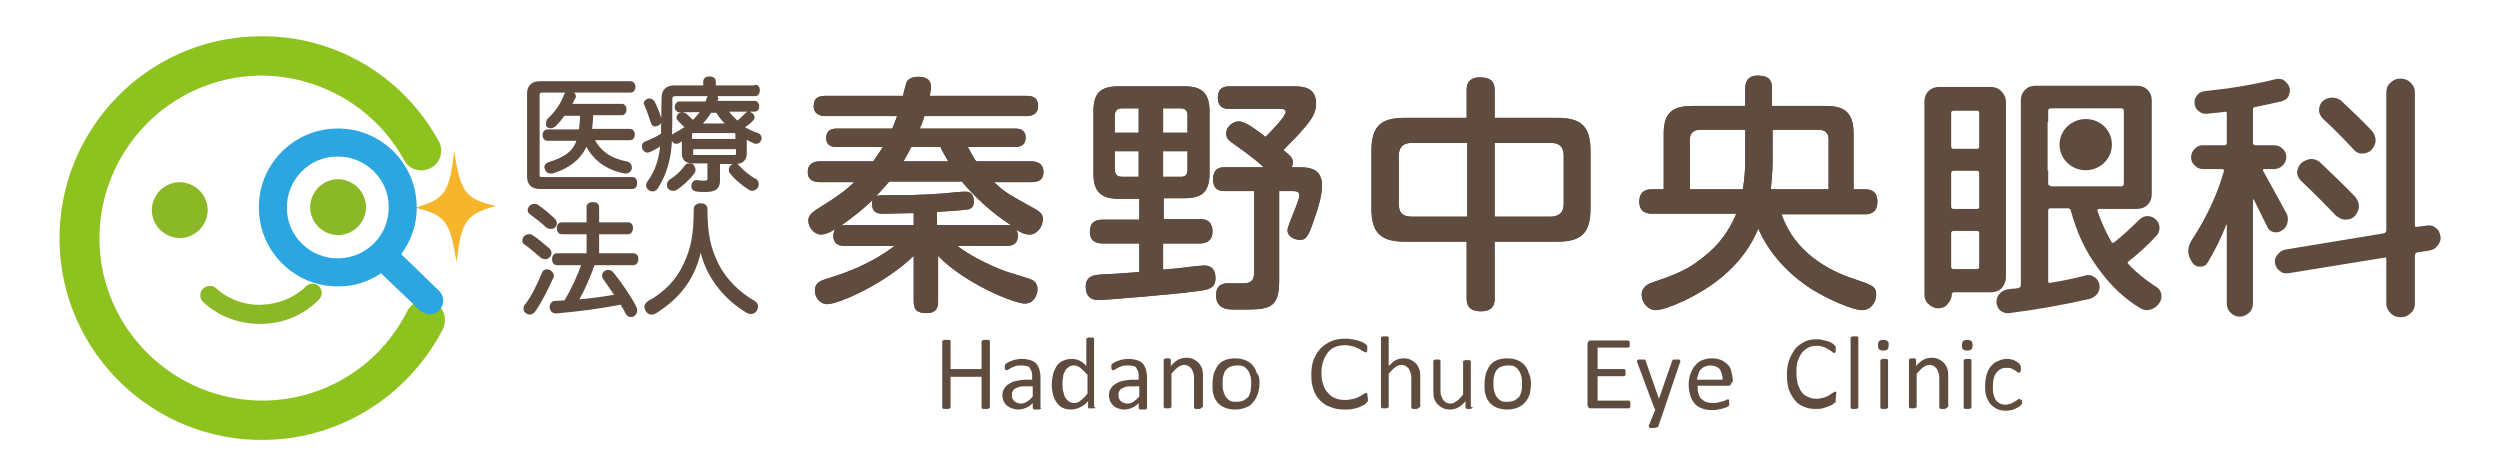 <?xml version="1.0" encoding="utf-8"?>
<!-- Generator: Adobe Illustrator 25.3.1, SVG Export Plug-In . SVG Version: 6.00 Build 0)  -->
<svg version="1.1" id="レイヤー_1" xmlns="http://www.w3.org/2000/svg" xmlns:xlink="http://www.w3.org/1999/xlink" x="0px"
	 y="0px" width="420px" height="80px" viewBox="0 0 420 80" style="enable-background:new 0 0 420 80;" xml:space="preserve">
<style type="text/css">
	.st0{fill:#8BB826;}
	.st1{fill:#8DC21F;}
	.st2{fill:#F7B52C;}
	.st3{fill:#2CA6E0;}
	.st4{fill:#604C3F;}
	.st5{fill:#604C3F;stroke:#604C3F;stroke-width:0.511;stroke-linecap:round;stroke-linejoin:round;stroke-miterlimit:10;}
</style>
<g>
	<g>
		<g>
			<path class="st0" d="M34.9,35.2c0,2.6-2,4.7-4.6,4.8c-2.6,0-4.7-2-4.8-4.6c0-2.6,2-4.7,4.6-4.8C32.7,30.6,34.8,32.6,34.9,35.2z"
				/>
			<path class="st0" d="M61.5,34.7c0,2.6-2,4.7-4.6,4.8c-2.6,0-4.7-2-4.8-4.6c0-2.6,2-4.7,4.6-4.8C59.3,30.1,61.4,32.1,61.5,34.7z"
				/>
			<path class="st0" d="M43.9,54.4c-3.7,0.1-7.3-1.3-9.8-3.7c-0.6-0.6-0.6-1.6,0-2.2c0.6-0.6,1.6-0.6,2.2-0.1
				c1.9,1.8,4.7,2.9,7.6,2.8c2.9-0.1,5.6-1.2,7.5-3.1c0.6-0.6,1.6-0.6,2.2,0c0.6,0.6,0.6,1.6,0,2.2C51.1,52.9,47.6,54.4,43.9,54.4z"
				/>
			<path class="st1" d="M44.6,73.9C25.9,74.3,10.3,59.3,10,40.6C9.7,21.9,24.6,6.4,43.3,6.1C56,5.8,67.6,12.6,73.7,23.7
				c0.9,1.6,0.3,3.7-1.3,4.5c-1.6,0.9-3.7,0.3-4.5-1.3C63,18,53.6,12.6,43.5,12.7c-15,0.3-27,12.7-26.8,27.8
				c0.3,15,12.7,27,27.8,26.8c10.2-0.2,19.3-5.9,23.9-15c0.8-1.6,2.8-2.3,4.5-1.5c1.7,0.8,2.3,2.8,1.5,4.5
				C68.6,66.5,57.2,73.7,44.6,73.9z"/>
			<path class="st2" d="M76.3,25.4c-0.8,7-1.6,8.1-6.6,9.5c5.1,1.2,5.9,2.2,7,9.2c0.8-7,1.6-8.1,6.6-9.5
				C78.2,33.4,77.4,32.4,76.3,25.4L76.3,25.4z M76.3,25.4"/>
			<path class="st3" d="M73.7,48.8l-6.3-6.1c1.7-2.3,2.7-5.1,2.6-8.1c-0.1-7.3-6.2-13.2-13.5-13c-7.3,0.1-13.2,6.2-13,13.5
				c0.1,7.3,6.2,13.2,13.5,13c2.6,0,5-0.8,7-2.2l6.5,6.2c0.5,0.4,1.1,0.7,1.7,0.7c0.6,0,1.2-0.2,1.6-0.7
				C74.7,51.2,74.7,49.7,73.7,48.8z M56.9,43.4c-4.7,0.1-8.7-3.7-8.7-8.4c-0.1-4.7,3.7-8.7,8.4-8.7c4.7-0.1,8.7,3.7,8.7,8.4
				C65.4,39.4,61.7,43.3,56.9,43.4z"/>
		</g>
		<g>
			<path class="st4" d="M354.8,24.3c0,2.4-2,4.3-4.4,4.3c-2.4,0-4.4-1.9-4.4-4.3c0-2.4,2-4.3,4.4-4.3
				C352.9,20,354.8,21.9,354.8,24.3"/>
			<path class="st4" d="M370.9,44.1c-0.3,0.5-0.7,0.7-1.3,0.7c-0.5,0-1-0.2-1.3-0.7c-0.9-1.3-0.9-2.6,0-3.9
				c2.4-3.7,4.2-7.5,5.3-11.4c0.1-0.2,0-0.4-0.3-0.4h-3.2c-0.6,0-1-0.2-1.4-0.6c-0.4-0.4-0.6-0.8-0.6-1.4c0-0.5,0.2-1,0.6-1.4
				c0.4-0.4,0.8-0.6,1.4-0.6h3.6c0.2,0,0.4-0.1,0.4-0.4v-4.9c0-0.3-0.1-0.4-0.4-0.3c-0.8,0.1-1.7,0.2-2.9,0.3
				c-0.5,0.1-1-0.1-1.4-0.4c-0.4-0.3-0.7-0.8-0.7-1.3c-0.1-0.5,0.1-1,0.4-1.4c0.3-0.4,0.7-0.6,1.3-0.7c4-0.4,7.9-1,11.9-2
				c0.5-0.1,1-0.1,1.4,0.2c0.4,0.3,0.7,0.6,0.9,1.1c0.2,0.5,0.1,1-0.1,1.5c-0.2,0.5-0.6,0.7-1.1,0.9c-1.2,0.3-2.7,0.6-4.6,1
				c-0.2,0-0.3,0.2-0.3,0.4v5.6c0,0.2,0.1,0.4,0.4,0.4h3.2c0.5,0,1,0.2,1.4,0.6c0.4,0.4,0.6,0.8,0.6,1.4c0,0.5-0.2,1-0.6,1.4
				c-0.4,0.4-0.9,0.6-1.4,0.6h-1.7c-0.1,0-0.2,0-0.2,0.1c0,0.1,0,0.2,0,0.2c2.5,4.5,3.8,6.9,3.9,7.1c0.3,0.5,0.3,1,0.2,1.6
				c-0.1,0.5-0.4,1-0.9,1.3c-0.4,0.3-0.9,0.4-1.4,0.3c-0.5-0.1-0.9-0.4-1.1-0.9c-1.5-3-2.2-4.5-2.3-4.6c0,0-0.1,0-0.1,0
				c0,0,0,0,0,0.1V51c0,0.6-0.2,1.1-0.6,1.5c-0.4,0.4-1,0.7-1.6,0.7c-0.6,0-1.1-0.2-1.6-0.7c-0.4-0.4-0.6-0.9-0.6-1.5V37.8
				c0-0.2,0-0.2-0.1,0C373.2,39.9,372.1,42.1,370.9,44.1 M407.7,37.9c0.6-0.1,1.1,0,1.5,0.4c0.5,0.3,0.7,0.8,0.8,1.4
				c0.1,0.6-0.1,1.1-0.5,1.6c-0.4,0.5-0.8,0.7-1.4,0.8l-2,0.3c-0.2,0.1-0.4,0.2-0.4,0.5v8.1c0,0.6-0.2,1.2-0.7,1.6
				c-0.5,0.5-1,0.7-1.7,0.7c-0.6,0-1.2-0.2-1.7-0.7c-0.5-0.5-0.7-1-0.7-1.6v-7.4c0-0.3-0.1-0.4-0.4-0.3l-16,2.6
				c-0.6,0.1-1.1,0-1.5-0.4c-0.5-0.3-0.7-0.8-0.8-1.3c-0.1-0.6,0.1-1.1,0.5-1.5c0.4-0.5,0.8-0.7,1.4-0.8l16.4-2.7
				c0.2-0.1,0.4-0.2,0.4-0.5V15.5c0-0.6,0.2-1.2,0.7-1.6c0.5-0.5,1-0.7,1.7-0.7c0.6,0,1.2,0.2,1.7,0.7c0.5,0.5,0.7,1,0.7,1.6v22.3
				c0,0.3,0.1,0.4,0.4,0.3L407.7,37.9z M386.6,27.4c0.5-0.4,1-0.6,1.6-0.7c0.6,0,1.2,0.2,1.6,0.6c2.1,2,4.1,3.9,5.9,5.8
				c0.4,0.5,0.6,1,0.6,1.6c0,0.6-0.3,1.1-0.7,1.6c-0.4,0.4-0.9,0.6-1.6,0.6c-0.6,0-1.1-0.3-1.6-0.7c-1.6-1.7-3.6-3.7-5.8-5.8
				c-0.4-0.4-0.7-0.9-0.7-1.5C386,28.3,386.2,27.8,386.6,27.4 M395.4,25.1c-1.7-1.8-3.3-3.5-5.1-5.1c-0.4-0.4-0.7-0.9-0.7-1.5
				c0-0.6,0.2-1.1,0.6-1.5c0.5-0.4,1-0.6,1.6-0.6c0.6,0,1.2,0.2,1.6,0.6c1.7,1.6,3.4,3.2,5.1,5c0.4,0.5,0.6,1,0.6,1.6
				c0,0.6-0.3,1.1-0.7,1.6c-0.4,0.4-1,0.6-1.6,0.6C396.3,25.8,395.8,25.6,395.4,25.1"/>
			<path class="st4" d="M337,46.6V17.1c0-0.7-0.3-1.3-0.8-1.8c-0.5-0.5-1.1-0.7-1.8-0.7h-8.6c-0.7,0-1.3,0.2-1.8,0.7
				c-0.5,0.5-0.7,1.1-0.7,1.8v32.4c0,0.6,0.2,1.2,0.7,1.6c0.4,0.4,1,0.7,1.6,0.7c0.6,0,1.2-0.2,1.6-0.7c0.4-0.5,0.7-1,0.7-1.6
				c0-0.2,0.1-0.4,0.4-0.4h6.2c0.7,0,1.3-0.2,1.8-0.7C336.7,47.9,337,47.3,337,46.6 M332.5,44.8c0,0.3-0.1,0.4-0.4,0.4h-3.9
				c-0.2,0-0.4-0.1-0.4-0.4v-5.6c0-0.2,0.1-0.4,0.4-0.4h3.9c0.3,0,0.4,0.1,0.4,0.4V44.8z M332.5,34.7c0,0.3-0.1,0.4-0.4,0.4h-3.9
				c-0.2,0-0.4-0.1-0.4-0.4v-5.6c0-0.2,0.1-0.4,0.4-0.4h3.9c0.3,0,0.4,0.1,0.4,0.4V34.7z M332.5,24.6c0,0.3-0.1,0.4-0.4,0.4h-3.9
				c-0.2,0-0.4-0.1-0.4-0.4V19c0-0.2,0.1-0.4,0.4-0.4h3.9c0.3,0,0.4,0.1,0.4,0.4V24.6z"/>
			<path class="st4" d="M363.1,49.4c-0.1-0.5-0.4-1-1-1.3c-1.7-1.1-3.3-2.4-4.5-3.7c-0.2-0.2-0.2-0.4,0-0.5c1.7-1.3,3.2-2.7,4.6-4.2
				c0.4-0.4,0.6-0.9,0.6-1.4c0-0.6-0.2-1-0.6-1.4c-0.4-0.4-0.9-0.6-1.4-0.6c-0.5,0-1,0.2-1.4,0.6c-1.3,1.3-2.7,2.6-4.2,3.8
				c-0.2,0.2-0.4,0.1-0.5-0.1c-0.9-1.6-1.7-3.3-2.3-5.1c-0.1-0.3,0-0.4,0.2-0.4h6.4c0.7,0,1.3-0.2,1.8-0.7c0.5-0.5,0.7-1.1,0.7-1.8
				V16.9c0-0.7-0.2-1.3-0.7-1.8c-0.5-0.5-1.1-0.7-1.8-0.7h-17c-0.7,0-1.3,0.2-1.8,0.7c-0.5,0.5-0.7,1.1-0.7,1.8v31
				c0,0.2-0.1,0.4-0.4,0.5c-0.2,0-0.5,0.1-0.9,0.1c-0.4,0-0.7,0.1-0.9,0.1c-0.5,0.1-1,0.3-1.4,0.8c-0.4,0.4-0.5,0.9-0.5,1.5
				c0.1,0.5,0.3,1,0.7,1.3c0.4,0.3,0.9,0.5,1.5,0.4c4.7-0.6,9.2-1.4,13.5-2.4c0.6-0.2,1-0.5,1.3-0.9c0.3-0.5,0.4-1,0.3-1.5
				c-0.1-0.5-0.4-1-0.9-1.3c-0.5-0.3-1-0.4-1.5-0.2c-1.9,0.5-3.9,0.9-5.8,1.2c-0.3,0.1-0.4,0-0.4-0.3V35.4c0-0.3,0.1-0.4,0.4-0.4
				h2.9c0.3,0,0.4,0.1,0.5,0.4c1,3.7,2.5,6.9,4.6,9.7c2,2.8,4.4,5.1,7.1,6.7c0.5,0.3,1.1,0.4,1.7,0.2c0.6-0.2,1.1-0.5,1.4-1
				C363.1,50.5,363.2,50,363.1,49.4 M344.5,31.2c-0.3,0-0.4-0.1-0.4-0.4v-2.2H344v-8.1l0.1,0v-1.9c0-0.2,0.1-0.4,0.4-0.4h11.9
				c0.2,0,0.4,0.1,0.4,0.4V20v2.2V27v1.7v2.2c0,0.2-0.1,0.4-0.4,0.4H344.5z"/>
			<path class="st4" d="M160.7,41.2c2.6,2.1,7.2,4.1,8.9,4.6c1.2,0.4,3.4,1,3.7,1.2c0.3,0.1,1,0.5,1,1.6c0,1-0.7,2.4-2.1,2.4
				c-1.8,0-10-3.3-14.6-8v7.6c0,0.6,0,2-1.9,2c-1.6,0-2.2-0.5-2.2-2V43c-5,4.8-12.7,8.1-14.5,8.1c-1.3,0-2.1-1.2-2.1-2.3
				c0-1,0.6-1.5,1.5-1.8c4.1-1.3,5.9-2,9.1-3.8c1-0.6,1.9-1.2,2.8-1.9h-8.4c-0.5,0-1.9,0-1.9-1.7c0-0.5,0.2-0.9,0.3-1.1
				c-0.8,0.5-1.6,0.9-2.4,0.9c-1.1,0-2.1-1.2-2.1-2.3c0-1,0.6-1.4,2-2.3c2.9-1.8,4.4-2.9,5.7-4.2h-5.7c-0.7,0-2.1-0.1-2.1-1.7
				c0-1.4,1-1.8,2.1-1.8h8.9c0.2-0.3,0.8-1.1,1.6-2.4h-7.7c-1.1,0-1.8-0.4-1.8-1.5c0-1,0.5-1.6,1.8-1.6h9.3c0.3-0.8,0.6-1.4,0.8-2.1
				h-12c-0.9,0-2-0.3-2-1.7c0-1.4,0.9-1.7,2-1.7h13c0.1-0.5,0.5-2,0.6-2.3c0.4-0.7,1.2-0.9,1.9-0.9c0.8,0,2.2,0.1,2.2,1.7
				c0,0.4-0.1,1-0.2,1.5h16.2c0.6,0,2,0,2,1.7c0,1.3-0.9,1.7-2,1.7h-17.1c-0.2,0.6-0.3,1.1-0.8,2.1h16c1,0,1.8,0.3,1.8,1.5
				c0,1-0.5,1.6-1.8,1.6h-7.9c0.8,1.5,1.1,2,1.4,2.4h9.2c0.8,0,2.1,0.2,2.1,1.8c0,1.3-0.8,1.7-2.1,1.7h-6.2c1.8,1.7,2.2,1.9,6.7,4.4
				c0.9,0.5,1.5,0.9,1.5,1.8c0,1.3-1,2.6-2.2,2.6c-0.8,0-1.2-0.2-2.3-0.8c0.2,0.3,0.3,0.5,0.3,1c0,1.7-1.4,1.7-1.9,1.7H160.7z
				 M153.5,35.8c-1.4,0-3.7,0.1-5.1,0.1c-0.7,0-1.9,0-1.9-1.7c0-0.2,0-0.3,0.1-0.6c-2.5,2.4-4.8,3.9-5.3,4.3c0.2,0,0.4-0.1,0.7-0.1
				h11.5V35.8z M169.2,37.8c0.3,0,0.3,0,0.6,0c-1.4-0.9-5-3.4-8.2-7.3h-12.2c-1.2,1.4-1.7,1.9-2.2,2.4c0.3,0,0.5-0.1,1.2-0.1
				c3.8,0,5.9,0,10.1-0.3c1-0.1,2.7-0.3,3.7-0.3c1.4,0,1.4,1.3,1.4,1.7c0,1.1-0.8,1.3-1.2,1.3c-0.5,0.1-3.1,0.3-5,0.4v2.2H169.2z
				 M159.3,27.1c-0.8-1.4-1.1-1.9-1.3-2.4h-4.9c-0.3,0.6-0.7,1.3-1.3,2.4H159.3z"/>
			<path class="st4" d="M160.7,41.2c2.6,2.1,7.2,4.1,8.9,4.6c1.2,0.4,3.4,1,3.7,1.2c0.3,0.1,1,0.5,1,1.6c0,1-0.7,2.4-2.1,2.4
				c-1.8,0-10-3.3-14.6-8v7.6c0,0.6,0,2-1.9,2c-1.6,0-2.2-0.5-2.2-2V43c-5,4.8-12.7,8.1-14.5,8.1c-1.3,0-2.1-1.2-2.1-2.3
				c0-1,0.6-1.5,1.5-1.8c4.1-1.3,5.9-2,9.1-3.8c1-0.6,1.9-1.2,2.8-1.9h-8.4c-0.5,0-1.9,0-1.9-1.7c0-0.5,0.2-0.9,0.3-1.1
				c-0.8,0.5-1.6,0.9-2.4,0.9c-1.1,0-2.1-1.2-2.1-2.3c0-1,0.6-1.4,2-2.3c2.9-1.8,4.4-2.9,5.7-4.2h-5.7c-0.7,0-2.1-0.1-2.1-1.7
				c0-1.4,1-1.8,2.1-1.8h8.9c0.2-0.3,0.8-1.1,1.6-2.4h-7.7c-1.1,0-1.8-0.4-1.8-1.5c0-1,0.5-1.6,1.8-1.6h9.3c0.3-0.8,0.6-1.4,0.8-2.1
				h-12c-0.9,0-2-0.3-2-1.7c0-1.4,0.9-1.7,2-1.7h13c0.1-0.5,0.5-2,0.6-2.3c0.4-0.7,1.2-0.9,1.9-0.9c0.8,0,2.2,0.1,2.2,1.7
				c0,0.4-0.1,1-0.2,1.5h16.2c0.6,0,2,0,2,1.7c0,1.3-0.9,1.7-2,1.7h-17.1c-0.2,0.6-0.3,1.1-0.8,2.1h16c1,0,1.8,0.3,1.8,1.5
				c0,1-0.5,1.6-1.8,1.6h-7.9c0.8,1.5,1.1,2,1.4,2.4h9.2c0.8,0,2.1,0.2,2.1,1.8c0,1.3-0.8,1.7-2.1,1.7h-6.2c1.8,1.7,2.2,1.9,6.7,4.4
				c0.9,0.5,1.5,0.9,1.5,1.8c0,1.3-1,2.6-2.2,2.6c-0.8,0-1.2-0.2-2.3-0.8c0.2,0.3,0.3,0.5,0.3,1c0,1.7-1.4,1.7-1.9,1.7H160.7z
				 M153.5,35.8c-1.4,0-3.7,0.1-5.1,0.1c-0.7,0-1.9,0-1.9-1.7c0-0.2,0-0.3,0.1-0.6c-2.5,2.4-4.8,3.9-5.3,4.3c0.2,0,0.4-0.1,0.7-0.1
				h11.5V35.8z M169.2,37.8c0.3,0,0.3,0,0.6,0c-1.4-0.9-5-3.4-8.2-7.3h-12.2c-1.2,1.4-1.7,1.9-2.2,2.4c0.3,0,0.5-0.1,1.2-0.1
				c3.8,0,5.9,0,10.1-0.3c1-0.1,2.7-0.3,3.7-0.3c1.4,0,1.4,1.3,1.4,1.7c0,1.1-0.8,1.3-1.2,1.3c-0.5,0.1-3.1,0.3-5,0.4v2.2H169.2z
				 M159.3,27.1c-0.8-1.4-1.1-1.9-1.3-2.4h-4.9c-0.3,0.6-0.7,1.3-1.3,2.4H159.3z"/>
			<path class="st4" d="M195.4,36.8h6.1c0.6,0,2.2,0,2.2,2.1c0,1.8-1.4,2-2.2,2h-6.1v4.4c2.2-0.2,2.5-0.2,5.6-0.6
				c0.4,0,0.9-0.1,1.3-0.1c1.4,0,1.9,0.9,1.9,2.1c0,1.8-1.1,2-3.8,2.3c-1.8,0.3-14.3,1.4-15.9,1.4c-1.2,0-2.1-0.6-2.1-2.2
				c0-1.9,1.4-2,2.8-2.1c2.2-0.1,2.3-0.1,6.2-0.4v-4.8h-6.1c-0.5,0-2.2,0-2.2-1.9c0-1.6,0.8-2.1,2.2-2.1h6.1v-3.5h-3.4
				c-2.8,0-4.3-1-4.3-4.2V18.7c0-3.3,1.4-4.2,4.3-4.2h10.9c2.8,0,4.3,0.9,4.3,4.2v10.4c0,3.3-1.4,4.2-4.3,4.2h-3.4V36.8z
				 M187.3,22.3h4v-4.1h-2.8c-0.7,0-1.2,0.3-1.2,1.2V22.3z M187.3,25.4v3.1c0,0.8,0.4,1.2,1.2,1.2h2.8v-4.3H187.3z M199.5,22.3v-2.9
				c0-0.8-0.4-1.2-1.1-1.2h-3v4.1H199.5z M199.5,25.4h-4.1v4.3h3c0.7,0,1.1-0.3,1.1-1.2V25.4z M212.3,28.1c-1.7-1.6-3.9-3.1-4.3-3.4
				c-1.6-1.1-2-1.4-2-2.3c0-1.1,1.1-2,2.1-2c0.4,0,0.8,0.1,1.7,0.6c0.6,0.4,1.3,0.8,2.8,2c0.8-0.8,3.4-3.4,3.4-4.2
				c0-0.5-0.6-0.5-0.9-0.5h-8.5c-0.9,0-2-0.2-2-1.9c0-1.8,1.3-1.9,2-1.9h10.7c1.7,0,3.8,0.2,3.8,2.9c0,1.4-0.6,2.5-2,4.1
				c-1,1.2-1.7,1.9-3.5,3.7c1.2,1,1.6,1.3,1.6,2.1c0,0.4-0.1,0.6-0.2,0.8h0.9c1.8,0,4.2,0,4.2,3.1c0,1.5-0.6,3.6-1.1,5
				c-1.2,3.7-1.6,4.1-2.6,4.1c-0.8,0-2.1-0.5-2.1-1.6c0-0.9,2-4.9,2-5.9c0-0.7-0.8-0.7-1.1-0.7h-2.3v15.1c0,4.7-1.8,4.8-6.1,4.8
				c-2.3,0-2.5,0-3.1-0.2c-1.1-0.4-1.4-1.3-1.4-2.2c0-2,1.5-2,2-2c0.3,0,2.1,0,2.5,0c1,0,1.9-0.2,1.9-1.8V32.1h-4.9
				c-0.8,0-2-0.1-2-2c0-2,1.4-2,2-2H212.3z"/>
			<path class="st4" d="M195.4,36.8h6.1c0.6,0,2.2,0,2.2,2.1c0,1.8-1.4,2-2.2,2h-6.1v4.4c2.2-0.2,2.5-0.2,5.6-0.6
				c0.4,0,0.9-0.1,1.3-0.1c1.4,0,1.9,0.9,1.9,2.1c0,1.8-1.1,2-3.8,2.3c-1.8,0.3-14.3,1.4-15.9,1.4c-1.2,0-2.1-0.6-2.1-2.2
				c0-1.9,1.4-2,2.8-2.1c2.2-0.1,2.3-0.1,6.2-0.4v-4.8h-6.1c-0.5,0-2.2,0-2.2-1.9c0-1.6,0.8-2.1,2.2-2.1h6.1v-3.5h-3.4
				c-2.8,0-4.3-1-4.3-4.2V18.7c0-3.3,1.4-4.2,4.3-4.2h10.9c2.8,0,4.3,0.9,4.3,4.2v10.4c0,3.3-1.4,4.2-4.3,4.2h-3.4V36.8z
				 M187.3,22.3h4v-4.1h-2.8c-0.7,0-1.2,0.3-1.2,1.2V22.3z M187.3,25.4v3.1c0,0.8,0.4,1.2,1.2,1.2h2.8v-4.3H187.3z M199.5,22.3v-2.9
				c0-0.8-0.4-1.2-1.1-1.2h-3v4.1H199.5z M199.5,25.4h-4.1v4.3h3c0.7,0,1.1-0.3,1.1-1.2V25.4z M212.3,28.1c-1.7-1.6-3.9-3.1-4.3-3.4
				c-1.6-1.1-2-1.4-2-2.3c0-1.1,1.1-2,2.1-2c0.4,0,0.8,0.1,1.7,0.6c0.6,0.4,1.3,0.8,2.8,2c0.8-0.8,3.4-3.4,3.4-4.2
				c0-0.5-0.6-0.5-0.9-0.5h-8.5c-0.9,0-2-0.2-2-1.9c0-1.8,1.3-1.9,2-1.9h10.7c1.7,0,3.8,0.2,3.8,2.9c0,1.4-0.6,2.5-2,4.1
				c-1,1.2-1.7,1.9-3.5,3.7c1.2,1,1.6,1.3,1.6,2.1c0,0.4-0.1,0.6-0.2,0.8h0.9c1.8,0,4.2,0,4.2,3.1c0,1.5-0.6,3.6-1.1,5
				c-1.2,3.7-1.6,4.1-2.6,4.1c-0.8,0-2.1-0.5-2.1-1.6c0-0.9,2-4.9,2-5.9c0-0.7-0.8-0.7-1.1-0.7h-2.3v15.1c0,4.7-1.8,4.8-6.1,4.8
				c-2.3,0-2.5,0-3.1-0.2c-1.1-0.4-1.4-1.3-1.4-2.2c0-2,1.5-2,2-2c0.3,0,2.1,0,2.5,0c1,0,1.9-0.2,1.9-1.8V32.1h-4.9
				c-0.8,0-2-0.1-2-2c0-2,1.4-2,2-2H212.3z"/>
			<path class="st4" d="M251.1,50.2c0,0.5,0,2.1-2.3,2.1c-2.2,0-2.4-1.3-2.4-2.1v-9.6H236c-3.8,0-5.6-1.3-5.6-5.5v-9.8
				c0-4.3,1.8-5.5,5.6-5.5h10.4v-4.7c0-0.6,0.1-2.1,2.2-2.1c1.7,0,2.5,0.6,2.5,2.1v4.7h10.5c3.9,0,5.6,1.3,5.6,5.5v9.8
				c0,4.2-1.7,5.5-5.6,5.5h-10.5V50.2z M246.5,24h-9.3c-1.4,0-2.2,0.7-2.2,2.1v8.2c0,1.4,0.6,2.1,2.2,2.1h9.3V24z M251.1,36.4h9.4
				c1.5,0,2.2-0.8,2.2-2.1v-8.2c0-1.5-0.8-2.1-2.2-2.1h-9.4V36.4z"/>
			<path class="st4" d="M251.1,50.2c0,0.5,0,2.1-2.3,2.1c-2.2,0-2.4-1.3-2.4-2.1v-9.6H236c-3.8,0-5.6-1.3-5.6-5.5v-9.8
				c0-4.3,1.8-5.5,5.6-5.5h10.4v-4.7c0-0.6,0.1-2.1,2.2-2.1c1.7,0,2.5,0.6,2.5,2.1v4.7h10.5c3.9,0,5.6,1.3,5.6,5.5v9.8
				c0,4.2-1.7,5.5-5.6,5.5h-10.5V50.2z M246.5,24h-9.3c-1.4,0-2.2,0.7-2.2,2.1v8.2c0,1.4,0.6,2.1,2.2,2.1h9.3V24z M251.1,36.4h9.4
				c1.5,0,2.2-0.8,2.2-2.1v-8.2c0-1.5-0.8-2.1-2.2-2.1h-9.4V36.4z"/>
			<path class="st4" d="M293.2,14.9c0-0.5,0-2.2,2.1-2.2c2,0,2.4,0.9,2.4,2.2v2.9h9c3.1,0,4.7,1,4.7,4.7v9.3h1.9
				c1.8,0,2.1,1.1,2.1,2.1c0,2.1-1.6,2.1-2.2,2.1h-13.9c2.2,6.4,7.9,9.5,12.3,10.9c2.9,1,3.6,1.2,3.6,2.6c0,1.3-0.9,2.6-2.4,2.6
				c-1.4,0-5.3-1.6-8.4-3.5c-3.9-2.5-7.2-6-9-10.2c-1.1,2.6-3.6,7.3-10.5,11.1c-2.7,1.5-5.6,2.6-6.7,2.6c-1.4,0-2.4-1.3-2.4-2.6
				c0-1.3,1.2-1.8,1.4-1.9c4.3-1.5,6.5-2.2,9.8-5.1c2.9-2.5,4.1-5.2,4.7-6.6h-14.1c-0.5,0-2.2,0-2.2-2c0-1.6,0.9-2.1,2.1-2.1h2v-9.3
				c0-3.5,1.4-4.7,4.8-4.7h8.9V14.9z M293.2,21.8h-7.6c-1.1,0-1.7,0.6-1.7,1.6v8.4h8.9c0.3-1.8,0.4-3.7,0.4-4.5V21.8z M297.8,27.4
				c0,1.1-0.2,3.4-0.3,4.4h9.7v-8.4c0-1-0.5-1.6-1.7-1.6h-7.7V27.4z"/>
			<path class="st4" d="M293.2,14.9c0-0.5,0-2.2,2.1-2.2c2,0,2.4,0.9,2.4,2.2v2.9h9c3.1,0,4.7,1,4.7,4.7v9.3h1.9
				c1.8,0,2.1,1.1,2.1,2.1c0,2.1-1.6,2.1-2.2,2.1h-13.9c2.2,6.4,7.9,9.5,12.3,10.9c2.9,1,3.6,1.2,3.6,2.6c0,1.3-0.9,2.6-2.4,2.6
				c-1.4,0-5.3-1.6-8.4-3.5c-3.9-2.5-7.2-6-9-10.2c-1.1,2.6-3.6,7.3-10.5,11.1c-2.7,1.5-5.6,2.6-6.7,2.6c-1.4,0-2.4-1.3-2.4-2.6
				c0-1.3,1.2-1.8,1.4-1.9c4.3-1.5,6.5-2.2,9.8-5.1c2.9-2.5,4.1-5.2,4.7-6.6h-14.1c-0.5,0-2.2,0-2.2-2c0-1.6,0.9-2.1,2.1-2.1h2v-9.3
				c0-3.5,1.4-4.7,4.8-4.7h8.9V14.9z M293.2,21.8h-7.6c-1.1,0-1.7,0.6-1.7,1.6v8.4h8.9c0.3-1.8,0.4-3.7,0.4-4.5V21.8z M297.8,27.4
				c0,1.1-0.2,3.4-0.3,4.4h9.7v-8.4c0-1-0.5-1.6-1.7-1.6h-7.7V27.4z"/>
			<path class="st4" d="M166.3,68.4c0,0,0,0.1,0,0.1c0,0-0.1,0.1-0.1,0.1c-0.1,0-0.1,0-0.2,0.1c-0.1,0-0.2,0-0.4,0
				c-0.2,0-0.3,0-0.4,0c-0.1,0-0.2,0-0.2-0.1c-0.1,0-0.1,0-0.1-0.1c0,0,0-0.1,0-0.1v-5.1h-5.2v5.1c0,0,0,0.1,0,0.1
				c0,0-0.1,0.1-0.1,0.1c-0.1,0-0.1,0-0.2,0.1c-0.1,0-0.2,0-0.4,0c-0.1,0-0.3,0-0.4,0c-0.1,0-0.2,0-0.2-0.1c-0.1,0-0.1,0-0.1-0.1
				c0,0,0-0.1,0-0.1v-11c0,0,0-0.1,0-0.1c0,0,0.1-0.1,0.1-0.1c0.1,0,0.1,0,0.2-0.1c0.1,0,0.2,0,0.4,0c0.1,0,0.3,0,0.4,0
				c0.1,0,0.2,0,0.2,0.1c0.1,0,0.1,0,0.1,0.1c0,0,0,0.1,0,0.1V62h5.2v-4.6c0,0,0-0.1,0-0.1c0,0,0.1-0.1,0.1-0.1c0.1,0,0.1,0,0.2-0.1
				c0.1,0,0.2,0,0.4,0c0.1,0,0.3,0,0.4,0c0.1,0,0.2,0,0.2,0.1c0.1,0,0.1,0,0.1,0.1c0,0,0,0.1,0,0.1V68.4z"/>
			<path class="st4" d="M174.9,68.5c0,0.1,0,0.1-0.1,0.2c0,0-0.1,0.1-0.2,0.1c-0.1,0-0.2,0-0.4,0c-0.2,0-0.3,0-0.4,0
				c-0.1,0-0.2,0-0.2-0.1c0,0-0.1-0.1-0.1-0.2v-0.8c-0.3,0.4-0.7,0.6-1.1,0.8c-0.4,0.2-0.9,0.3-1.3,0.3c-0.4,0-0.8-0.1-1.1-0.2
				c-0.3-0.1-0.6-0.3-0.9-0.5c-0.2-0.2-0.4-0.5-0.5-0.7c-0.1-0.3-0.2-0.6-0.2-1c0-0.4,0.1-0.8,0.3-1.1c0.2-0.3,0.4-0.6,0.8-0.8
				c0.3-0.2,0.7-0.4,1.2-0.5c0.5-0.1,1-0.2,1.6-0.2h1.1v-0.6c0-0.3,0-0.6-0.1-0.8c-0.1-0.2-0.2-0.4-0.3-0.6
				c-0.1-0.2-0.3-0.3-0.6-0.3c-0.2-0.1-0.5-0.1-0.8-0.1c-0.4,0-0.7,0-1,0.1c-0.3,0.1-0.5,0.2-0.7,0.3c-0.2,0.1-0.4,0.2-0.5,0.3
				c-0.1,0.1-0.2,0.1-0.3,0.1c0,0-0.1,0-0.1,0c0,0-0.1-0.1-0.1-0.1c0,0,0-0.1-0.1-0.2c0-0.1,0-0.2,0-0.2c0-0.1,0-0.3,0-0.3
				c0-0.1,0.1-0.2,0.1-0.2c0.1-0.1,0.2-0.2,0.4-0.3c0.2-0.1,0.4-0.2,0.7-0.3c0.2-0.1,0.5-0.2,0.8-0.2c0.3-0.1,0.6-0.1,0.9-0.1
				c0.6,0,1,0.1,1.4,0.2c0.4,0.1,0.7,0.3,1,0.6c0.2,0.2,0.4,0.6,0.5,0.9c0.1,0.4,0.2,0.8,0.2,1.3V68.5z M173.4,64.9h-1.2
				c-0.4,0-0.7,0-1,0.1c-0.3,0.1-0.5,0.2-0.7,0.3c-0.2,0.1-0.3,0.3-0.4,0.5c-0.1,0.2-0.1,0.4-0.1,0.6c0,0.4,0.1,0.7,0.4,1
				c0.3,0.2,0.6,0.4,1.1,0.4c0.4,0,0.7-0.1,1-0.3c0.3-0.2,0.7-0.5,1-0.9V64.9z"/>
			<path class="st4" d="M184,68.4c0,0,0,0.1,0,0.1c0,0-0.1,0.1-0.1,0.1c0,0-0.1,0-0.2,0c-0.1,0-0.2,0-0.3,0c-0.1,0-0.2,0-0.3,0
				c-0.1,0-0.1,0-0.2,0c-0.1,0-0.1,0-0.1-0.1c0,0,0-0.1,0-0.1v-1c-0.4,0.4-0.8,0.8-1.3,1c-0.4,0.2-0.9,0.4-1.5,0.4
				c-0.6,0-1.1-0.1-1.5-0.3c-0.4-0.2-0.7-0.5-1-0.9c-0.3-0.4-0.4-0.8-0.6-1.3c-0.1-0.5-0.2-1.1-0.2-1.6c0-0.7,0.1-1.3,0.2-1.8
				c0.1-0.5,0.4-1,0.6-1.4c0.3-0.4,0.6-0.7,1.1-0.9c0.4-0.2,0.9-0.3,1.5-0.3c0.5,0,0.9,0.1,1.3,0.3c0.4,0.2,0.8,0.5,1.1,0.9v-4.5
				c0,0,0-0.1,0-0.1c0,0,0.1-0.1,0.1-0.1c0.1,0,0.1,0,0.2-0.1c0.1,0,0.2,0,0.3,0c0.1,0,0.3,0,0.4,0c0.1,0,0.2,0,0.2,0.1
				c0.1,0,0.1,0,0.1,0.1c0,0,0,0.1,0,0.1V68.4z M182.6,62.9c-0.4-0.5-0.8-0.8-1.1-1.1c-0.4-0.3-0.7-0.4-1.1-0.4
				c-0.4,0-0.7,0.1-0.9,0.3c-0.3,0.2-0.5,0.4-0.6,0.7c-0.2,0.3-0.3,0.6-0.3,1c-0.1,0.4-0.1,0.7-0.1,1.1c0,0.4,0,0.8,0.1,1.2
				c0.1,0.4,0.2,0.7,0.3,1c0.2,0.3,0.4,0.5,0.6,0.7c0.3,0.2,0.6,0.3,0.9,0.3c0.2,0,0.4,0,0.6-0.1c0.2-0.1,0.4-0.1,0.5-0.3
				c0.2-0.1,0.4-0.3,0.6-0.5c0.2-0.2,0.4-0.4,0.6-0.7V62.9z"/>
			<path class="st4" d="M192.7,68.5c0,0.1,0,0.1-0.1,0.2c0,0-0.1,0.1-0.2,0.1c-0.1,0-0.2,0-0.4,0c-0.2,0-0.3,0-0.4,0
				c-0.1,0-0.2,0-0.2-0.1c0,0-0.1-0.1-0.1-0.2v-0.8c-0.3,0.4-0.7,0.6-1.1,0.8c-0.4,0.2-0.9,0.3-1.3,0.3c-0.4,0-0.8-0.1-1.1-0.2
				c-0.3-0.1-0.6-0.3-0.8-0.5c-0.2-0.2-0.4-0.5-0.5-0.7c-0.1-0.3-0.2-0.6-0.2-1c0-0.4,0.1-0.8,0.3-1.1c0.2-0.3,0.4-0.6,0.8-0.8
				c0.3-0.2,0.7-0.4,1.2-0.5c0.5-0.1,1-0.2,1.6-0.2h1.1v-0.6c0-0.3,0-0.6-0.1-0.8c-0.1-0.2-0.2-0.4-0.3-0.6
				c-0.1-0.2-0.3-0.3-0.6-0.3c-0.2-0.1-0.5-0.1-0.8-0.1c-0.4,0-0.7,0-1,0.1c-0.3,0.1-0.5,0.2-0.7,0.3c-0.2,0.1-0.4,0.2-0.5,0.3
				c-0.1,0.1-0.2,0.1-0.3,0.1c0,0-0.1,0-0.1,0c0,0-0.1-0.1-0.1-0.1c0,0,0-0.1-0.1-0.2c0-0.1,0-0.2,0-0.2c0-0.1,0-0.3,0-0.3
				c0-0.1,0.1-0.2,0.1-0.2c0.1-0.1,0.2-0.2,0.4-0.3c0.2-0.1,0.4-0.2,0.7-0.3c0.2-0.1,0.5-0.2,0.8-0.2c0.3-0.1,0.6-0.1,0.9-0.1
				c0.6,0,1,0.1,1.4,0.2c0.4,0.1,0.7,0.3,1,0.6c0.2,0.2,0.4,0.6,0.5,0.9c0.1,0.4,0.2,0.8,0.2,1.3V68.5z M191.3,64.9h-1.2
				c-0.4,0-0.7,0-1,0.1c-0.3,0.1-0.5,0.2-0.7,0.3c-0.2,0.1-0.3,0.3-0.4,0.5c-0.1,0.2-0.1,0.4-0.1,0.6c0,0.4,0.1,0.7,0.4,1
				c0.3,0.2,0.6,0.4,1.1,0.4c0.4,0,0.7-0.1,1-0.3c0.3-0.2,0.7-0.5,1-0.9V64.9z"/>
			<path class="st4" d="M201.9,68.4c0,0,0,0.1,0,0.1c0,0-0.1,0.1-0.1,0.1c-0.1,0-0.1,0-0.2,0.1c-0.1,0-0.2,0-0.3,0
				c-0.1,0-0.3,0-0.4,0c-0.1,0-0.2,0-0.2-0.1c-0.1,0-0.1-0.1-0.1-0.1c0,0,0-0.1,0-0.1v-4.6c0-0.4,0-0.8-0.1-1.1
				c-0.1-0.3-0.2-0.5-0.3-0.7c-0.1-0.2-0.3-0.3-0.5-0.5c-0.2-0.1-0.5-0.2-0.7-0.2c-0.4,0-0.7,0.1-1.1,0.4c-0.4,0.3-0.7,0.6-1.1,1.1
				v5.5c0,0,0,0.1,0,0.1c0,0-0.1,0.1-0.1,0.1c-0.1,0-0.1,0-0.2,0.1c-0.1,0-0.2,0-0.4,0c-0.1,0-0.3,0-0.3,0c-0.1,0-0.2,0-0.2-0.1
				c-0.1,0-0.1-0.1-0.1-0.1c0,0,0-0.1,0-0.1v-7.8c0,0,0-0.1,0-0.1c0,0,0.1-0.1,0.1-0.1c0,0,0.1,0,0.2-0.1c0.1,0,0.2,0,0.3,0
				c0.1,0,0.2,0,0.3,0c0.1,0,0.1,0,0.2,0.1c0,0,0.1,0.1,0.1,0.1c0,0,0,0.1,0,0.1v1c0.4-0.5,0.9-0.9,1.3-1.1c0.4-0.2,0.9-0.3,1.3-0.3
				c0.5,0,1,0.1,1.3,0.3c0.4,0.2,0.6,0.4,0.9,0.7c0.2,0.3,0.4,0.6,0.5,1c0.1,0.4,0.1,0.9,0.1,1.4V68.4z"/>
			<path class="st4" d="M211.6,64.4c0,0.6-0.1,1.2-0.3,1.8c-0.2,0.5-0.4,1-0.8,1.4c-0.3,0.4-0.7,0.7-1.3,0.9
				c-0.5,0.2-1.1,0.3-1.7,0.3c-0.6,0-1.2-0.1-1.7-0.3c-0.5-0.2-0.9-0.5-1.2-0.8c-0.3-0.4-0.6-0.8-0.7-1.3c-0.2-0.5-0.2-1.1-0.2-1.8
				c0-0.6,0.1-1.2,0.2-1.8c0.2-0.5,0.4-1,0.7-1.4c0.3-0.4,0.7-0.7,1.2-0.9c0.5-0.2,1.1-0.3,1.7-0.3c0.6,0,1.2,0.1,1.7,0.3
				c0.5,0.2,0.9,0.5,1.2,0.8c0.3,0.4,0.6,0.8,0.7,1.3C211.6,63.2,211.6,63.8,211.6,64.4 M210.2,64.5c0-0.4,0-0.8-0.1-1.2
				c-0.1-0.4-0.2-0.7-0.4-1c-0.2-0.3-0.4-0.5-0.7-0.7c-0.3-0.2-0.7-0.2-1.2-0.2c-0.4,0-0.8,0.1-1.1,0.2c-0.3,0.1-0.6,0.4-0.8,0.6
				c-0.2,0.3-0.3,0.6-0.4,1c-0.1,0.4-0.1,0.8-0.1,1.2c0,0.4,0,0.8,0.1,1.2c0.1,0.4,0.2,0.7,0.4,1c0.2,0.3,0.4,0.5,0.7,0.7
				c0.3,0.2,0.7,0.2,1.2,0.2c0.4,0,0.8-0.1,1.1-0.2c0.3-0.2,0.6-0.4,0.8-0.6c0.2-0.3,0.3-0.6,0.4-1C210.1,65.4,210.2,65,210.2,64.5"
				/>
			<path class="st4" d="M229.8,67c0,0.1,0,0.2,0,0.2c0,0.1,0,0.1,0,0.2c0,0.1,0,0.1-0.1,0.1c0,0-0.1,0.1-0.1,0.2
				c-0.1,0.1-0.2,0.1-0.4,0.3c-0.2,0.1-0.5,0.2-0.8,0.4c-0.3,0.1-0.7,0.2-1.1,0.3c-0.4,0.1-0.9,0.1-1.4,0.1c-0.9,0-1.6-0.1-2.3-0.4
				c-0.7-0.2-1.3-0.6-1.8-1.1c-0.5-0.5-0.9-1.1-1.1-1.8c-0.3-0.7-0.4-1.5-0.4-2.5c0-1,0.1-1.8,0.4-2.6c0.3-0.7,0.7-1.4,1.2-1.9
				c0.5-0.5,1.1-0.9,1.8-1.2c0.7-0.3,1.5-0.4,2.3-0.4c0.4,0,0.7,0,1.1,0.1c0.4,0.1,0.7,0.1,1,0.2c0.3,0.1,0.6,0.2,0.8,0.3
				c0.2,0.1,0.4,0.2,0.5,0.3c0.1,0.1,0.1,0.1,0.2,0.2c0,0,0,0.1,0.1,0.1c0,0.1,0,0.1,0,0.2c0,0.1,0,0.2,0,0.3c0,0.1,0,0.2,0,0.3
				c0,0.1,0,0.2-0.1,0.2c0,0.1-0.1,0.1-0.1,0.1c0,0-0.1,0-0.1,0c-0.1,0-0.2-0.1-0.4-0.2c-0.2-0.1-0.4-0.2-0.7-0.4
				c-0.3-0.1-0.6-0.3-1-0.4c-0.4-0.1-0.8-0.2-1.4-0.2c-0.6,0-1.1,0.1-1.6,0.3c-0.5,0.2-0.9,0.5-1.2,0.9c-0.3,0.4-0.6,0.9-0.8,1.5
				c-0.2,0.6-0.3,1.2-0.3,2c0,0.7,0.1,1.4,0.3,1.9c0.2,0.6,0.4,1,0.8,1.4c0.3,0.4,0.7,0.7,1.2,0.9c0.5,0.2,1,0.3,1.7,0.3
				c0.5,0,1-0.1,1.4-0.2c0.4-0.1,0.7-0.2,1-0.4c0.3-0.1,0.5-0.3,0.7-0.4c0.2-0.1,0.3-0.2,0.4-0.2c0,0,0.1,0,0.1,0
				c0,0,0.1,0.1,0.1,0.1c0,0.1,0,0.1,0,0.2C229.8,66.8,229.8,66.9,229.8,67"/>
			<path class="st4" d="M238.4,68.4c0,0,0,0.1,0,0.1c0,0-0.1,0.1-0.1,0.1c-0.1,0-0.1,0-0.2,0.1c-0.1,0-0.2,0-0.3,0
				c-0.1,0-0.3,0-0.4,0c-0.1,0-0.2,0-0.2-0.1c-0.1,0-0.1-0.1-0.1-0.1c0,0,0-0.1,0-0.1v-4.6c0-0.4,0-0.8-0.1-1.1
				c-0.1-0.3-0.2-0.5-0.3-0.7c-0.1-0.2-0.3-0.3-0.5-0.5c-0.2-0.1-0.5-0.2-0.7-0.2c-0.4,0-0.7,0.1-1.1,0.4c-0.4,0.3-0.7,0.6-1.1,1.1
				v5.5c0,0,0,0.1,0,0.1c0,0-0.1,0.1-0.1,0.1c-0.1,0-0.1,0-0.2,0.1c-0.1,0-0.2,0-0.4,0c-0.1,0-0.3,0-0.3,0c-0.1,0-0.2,0-0.2-0.1
				c-0.1,0-0.1-0.1-0.1-0.1c0,0,0-0.1,0-0.1V56.8c0,0,0-0.1,0-0.1c0,0,0.1-0.1,0.1-0.1c0.1,0,0.1,0,0.2-0.1c0.1,0,0.2,0,0.3,0
				c0.1,0,0.3,0,0.4,0c0.1,0,0.2,0,0.2,0.1c0.1,0,0.1,0.1,0.1,0.1c0,0,0,0.1,0,0.1v4.7c0.4-0.4,0.8-0.8,1.2-1
				c0.4-0.2,0.8-0.3,1.3-0.3c0.5,0,1,0.1,1.3,0.3c0.4,0.2,0.6,0.4,0.9,0.7c0.2,0.3,0.4,0.6,0.5,1c0.1,0.4,0.1,0.9,0.1,1.4V68.4z"/>
			<path class="st4" d="M247.4,68.4c0,0,0,0.1,0,0.1c0,0-0.1,0.1-0.1,0.1c-0.1,0-0.1,0-0.2,0.1c-0.1,0-0.2,0-0.3,0
				c-0.1,0-0.2,0-0.3,0c-0.1,0-0.2,0-0.2-0.1c0,0-0.1-0.1-0.1-0.1c0,0,0-0.1,0-0.1v-1c-0.4,0.5-0.9,0.9-1.3,1.1
				c-0.4,0.2-0.9,0.3-1.3,0.3c-0.5,0-1-0.1-1.3-0.3c-0.4-0.2-0.6-0.4-0.9-0.7c-0.2-0.3-0.4-0.6-0.5-1c-0.1-0.4-0.1-0.9-0.1-1.4v-4.7
				c0,0,0-0.1,0-0.1c0,0,0.1-0.1,0.1-0.1c0.1,0,0.1,0,0.2-0.1c0.1,0,0.2,0,0.3,0c0.1,0,0.3,0,0.3,0c0.1,0,0.2,0,0.2,0.1
				c0.1,0,0.1,0.1,0.1,0.1c0,0,0,0.1,0,0.1v4.6c0,0.5,0,0.8,0.1,1.1c0.1,0.3,0.2,0.5,0.3,0.7c0.1,0.2,0.3,0.3,0.5,0.5
				c0.2,0.1,0.5,0.2,0.7,0.2c0.4,0,0.7-0.1,1.1-0.4c0.4-0.3,0.7-0.6,1.1-1.1v-5.5c0,0,0-0.1,0-0.1c0,0,0.1-0.1,0.1-0.1
				c0.1,0,0.1,0,0.2-0.1c0.1,0,0.2,0,0.4,0c0.1,0,0.3,0,0.3,0c0.1,0,0.2,0,0.2,0.1c0.1,0,0.1,0.1,0.1,0.1c0,0,0,0.1,0,0.1V68.4z"/>
			<path class="st4" d="M257.2,64.4c0,0.6-0.1,1.2-0.2,1.8c-0.2,0.5-0.4,1-0.8,1.4c-0.3,0.4-0.8,0.7-1.3,0.9
				c-0.5,0.2-1.1,0.3-1.7,0.3c-0.6,0-1.2-0.1-1.7-0.3c-0.5-0.2-0.9-0.5-1.2-0.8c-0.3-0.4-0.6-0.8-0.7-1.3c-0.2-0.5-0.2-1.1-0.2-1.8
				c0-0.6,0.1-1.2,0.2-1.8c0.2-0.5,0.4-1,0.7-1.4c0.3-0.4,0.7-0.7,1.2-0.9c0.5-0.2,1.1-0.3,1.7-0.3c0.6,0,1.2,0.1,1.7,0.3
				c0.5,0.2,0.9,0.5,1.2,0.8c0.3,0.4,0.6,0.8,0.7,1.3C257.1,63.2,257.2,63.8,257.2,64.4 M255.7,64.5c0-0.4,0-0.8-0.1-1.2
				c-0.1-0.4-0.2-0.7-0.4-1c-0.2-0.3-0.4-0.5-0.7-0.7c-0.3-0.2-0.7-0.2-1.2-0.2c-0.4,0-0.8,0.1-1.1,0.2c-0.3,0.1-0.6,0.4-0.8,0.6
				c-0.2,0.3-0.3,0.6-0.4,1c-0.1,0.4-0.1,0.8-0.1,1.2c0,0.4,0,0.8,0.1,1.2c0.1,0.4,0.2,0.7,0.4,1c0.2,0.3,0.4,0.5,0.7,0.7
				c0.3,0.2,0.7,0.2,1.2,0.2c0.4,0,0.8-0.1,1.1-0.2c0.3-0.2,0.6-0.4,0.8-0.6c0.2-0.3,0.3-0.6,0.4-1C255.7,65.4,255.7,65,255.7,64.5"
				/>
			<path class="st4" d="M273.9,68c0,0.1,0,0.2,0,0.3c0,0.1,0,0.1-0.1,0.2c0,0.1-0.1,0.1-0.1,0.1c0,0-0.1,0-0.1,0h-6.3
				c-0.2,0-0.3,0-0.4-0.1c-0.1-0.1-0.2-0.3-0.2-0.5V57.8c0-0.2,0.1-0.4,0.2-0.5c0.1-0.1,0.3-0.1,0.4-0.1h6.2c0.1,0,0.1,0,0.1,0
				c0,0,0.1,0.1,0.1,0.1c0,0.1,0.1,0.1,0.1,0.2c0,0.1,0,0.2,0,0.3c0,0.1,0,0.2,0,0.3c0,0.1,0,0.1-0.1,0.2c0,0.1-0.1,0.1-0.1,0.1
				c0,0-0.1,0-0.1,0h-5.1V62h4.4c0.1,0,0.1,0,0.1,0c0,0,0.1,0.1,0.1,0.1c0,0,0.1,0.1,0.1,0.2c0,0.1,0,0.2,0,0.3c0,0.1,0,0.2,0,0.3
				c0,0.1,0,0.1-0.1,0.2c0,0-0.1,0.1-0.1,0.1c0,0-0.1,0-0.1,0h-4.4v4.1h5.2c0.1,0,0.1,0,0.1,0c0,0,0.1,0.1,0.1,0.1
				c0,0.1,0.1,0.1,0.1,0.2C273.9,67.8,273.9,67.9,273.9,68"/>
			<path class="st4" d="M279.6,68.7l-1,2.9c0,0.1-0.1,0.2-0.3,0.2c-0.1,0.1-0.4,0.1-0.6,0.1c-0.2,0-0.3,0-0.4,0
				c-0.1,0-0.2,0-0.2-0.1c0,0-0.1-0.1-0.1-0.1c0-0.1,0-0.1,0-0.2l1.1-2.7c-0.1,0-0.1-0.1-0.1-0.1c0-0.1-0.1-0.1-0.1-0.2l-2.8-7.5
				c0-0.1-0.1-0.2-0.1-0.3c0-0.1,0-0.1,0.1-0.2c0,0,0.1-0.1,0.2-0.1c0.1,0,0.2,0,0.4,0c0.2,0,0.3,0,0.4,0c0.1,0,0.2,0,0.2,0
				c0.1,0,0.1,0.1,0.1,0.1c0,0,0.1,0.1,0.1,0.2l2.2,6.3h0l2.2-6.3c0-0.1,0.1-0.2,0.1-0.2c0,0,0.1-0.1,0.2-0.1c0.1,0,0.2,0,0.4,0
				c0.2,0,0.3,0,0.4,0c0.1,0,0.2,0,0.2,0.1c0,0,0.1,0.1,0.1,0.2c0,0.1,0,0.2-0.1,0.3L279.6,68.7z"/>
			<path class="st4" d="M290.9,64.2c0,0.2-0.1,0.4-0.2,0.5c-0.1,0.1-0.2,0.1-0.4,0.1h-5.1c0,0.4,0,0.8,0.1,1.2
				c0.1,0.3,0.2,0.6,0.4,0.9c0.2,0.2,0.5,0.4,0.8,0.6c0.3,0.1,0.7,0.2,1.2,0.2c0.4,0,0.7,0,1-0.1c0.3-0.1,0.5-0.1,0.8-0.2
				c0.2-0.1,0.4-0.1,0.5-0.2c0.1-0.1,0.2-0.1,0.3-0.1c0,0,0.1,0,0.1,0c0,0,0.1,0.1,0.1,0.1c0,0,0,0.1,0,0.2c0,0.1,0,0.2,0,0.3
				c0,0.1,0,0.1,0,0.2c0,0.1,0,0.1,0,0.1c0,0,0,0.1,0,0.1c0,0,0,0.1-0.1,0.1c0,0-0.1,0.1-0.3,0.2c-0.2,0.1-0.4,0.1-0.6,0.2
				c-0.2,0.1-0.5,0.1-0.9,0.2c-0.3,0.1-0.7,0.1-1,0.1c-0.6,0-1.2-0.1-1.7-0.3c-0.5-0.2-0.9-0.4-1.2-0.8c-0.3-0.4-0.6-0.8-0.7-1.3
				c-0.2-0.5-0.3-1.2-0.3-1.9c0-0.7,0.1-1.3,0.3-1.8c0.2-0.5,0.4-1,0.8-1.4c0.3-0.4,0.7-0.7,1.2-0.9c0.5-0.2,1-0.3,1.6-0.3
				c0.6,0,1.1,0.1,1.6,0.3c0.4,0.2,0.8,0.5,1.1,0.8c0.3,0.3,0.5,0.7,0.6,1.2c0.1,0.5,0.2,0.9,0.2,1.4V64.2z M289.4,63.8
				c0-0.8-0.2-1.3-0.5-1.8c-0.4-0.4-0.9-0.6-1.6-0.6c-0.4,0-0.7,0.1-0.9,0.2c-0.3,0.1-0.5,0.3-0.7,0.5c-0.2,0.2-0.3,0.5-0.4,0.8
				c-0.1,0.3-0.2,0.6-0.2,0.9H289.4z"/>
			<path class="st4" d="M308.4,67.1c0,0.1,0,0.2,0,0.2c0,0.1,0,0.1,0,0.2c0,0.1,0,0.1-0.1,0.1c0,0-0.1,0.1-0.1,0.1
				c-0.1,0.1-0.2,0.1-0.4,0.3c-0.2,0.1-0.4,0.2-0.7,0.3c-0.3,0.1-0.6,0.2-0.9,0.3c-0.4,0.1-0.7,0.1-1.2,0.1c-0.7,0-1.4-0.1-2-0.4
				c-0.6-0.2-1.1-0.6-1.5-1.1c-0.4-0.5-0.7-1.1-1-1.8c-0.2-0.7-0.3-1.5-0.3-2.4c0-0.9,0.1-1.8,0.4-2.5c0.2-0.7,0.6-1.3,1-1.9
				c0.4-0.5,1-0.9,1.6-1.2c0.6-0.3,1.3-0.4,2-0.4c0.3,0,0.6,0,0.9,0.1c0.3,0.1,0.6,0.1,0.9,0.2c0.3,0.1,0.5,0.2,0.7,0.3
				c0.2,0.1,0.3,0.2,0.4,0.3c0.1,0.1,0.1,0.1,0.2,0.2c0,0,0,0.1,0.1,0.1c0,0.1,0,0.1,0,0.2c0,0.1,0,0.2,0,0.3c0,0.1,0,0.2,0,0.3
				c0,0.1,0,0.1-0.1,0.2c0,0.1-0.1,0.1-0.1,0.1c0,0-0.1,0-0.1,0c-0.1,0-0.2-0.1-0.3-0.2c-0.1-0.1-0.3-0.2-0.6-0.4
				c-0.2-0.1-0.5-0.3-0.8-0.4c-0.3-0.1-0.7-0.2-1.2-0.2c-0.5,0-1,0.1-1.4,0.3c-0.4,0.2-0.8,0.5-1.1,0.9c-0.3,0.4-0.5,0.9-0.7,1.4
				c-0.2,0.6-0.2,1.2-0.2,1.9c0,0.7,0.1,1.3,0.2,1.9c0.2,0.5,0.4,1,0.7,1.4c0.3,0.4,0.6,0.6,1.1,0.8c0.4,0.2,0.9,0.3,1.4,0.3
				c0.4,0,0.8-0.1,1.2-0.2c0.3-0.1,0.6-0.2,0.9-0.4c0.2-0.1,0.4-0.3,0.6-0.4c0.2-0.1,0.3-0.2,0.4-0.2c0,0,0.1,0,0.1,0
				c0,0,0.1,0.1,0.1,0.1c0,0,0,0.1,0,0.2C308.4,66.8,308.4,66.9,308.4,67.1"/>
			<path class="st4" d="M312.2,68.4c0,0,0,0.1,0,0.1c0,0-0.1,0.1-0.1,0.1c-0.1,0-0.1,0-0.2,0.1c-0.1,0-0.2,0-0.4,0
				c-0.1,0-0.3,0-0.3,0c-0.1,0-0.2,0-0.2-0.1c-0.1,0-0.1-0.1-0.1-0.1c0,0,0-0.1,0-0.1V56.8c0,0,0-0.1,0-0.1c0,0,0.1-0.1,0.1-0.1
				c0.1,0,0.1,0,0.2-0.1c0.1,0,0.2,0,0.3,0c0.1,0,0.3,0,0.4,0c0.1,0,0.2,0,0.2,0.1c0.1,0,0.1,0.1,0.1,0.1c0,0,0,0.1,0,0.1V68.4z"/>
			<path class="st4" d="M317.3,58c0,0.3-0.1,0.6-0.2,0.7c-0.1,0.1-0.4,0.2-0.7,0.2c-0.3,0-0.6-0.1-0.7-0.2c-0.1-0.1-0.2-0.3-0.2-0.7
				c0-0.3,0.1-0.6,0.2-0.7c0.1-0.1,0.4-0.2,0.7-0.2c0.3,0,0.6,0.1,0.7,0.2C317.3,57.4,317.3,57.7,317.3,58 M317.2,68.4
				c0,0,0,0.1,0,0.1c0,0-0.1,0.1-0.1,0.1c-0.1,0-0.1,0-0.2,0.1c-0.1,0-0.2,0-0.4,0c-0.1,0-0.3,0-0.3,0c-0.1,0-0.2,0-0.2-0.1
				c-0.1,0-0.1-0.1-0.1-0.1c0,0,0-0.1,0-0.1v-7.8c0,0,0-0.1,0-0.1c0,0,0.1-0.1,0.1-0.1c0.1,0,0.1,0,0.2-0.1c0.1,0,0.2,0,0.3,0
				c0.1,0,0.3,0,0.4,0c0.1,0,0.2,0,0.2,0.1c0.1,0,0.1,0.1,0.1,0.1c0,0,0,0.1,0,0.1V68.4z"/>
			<path class="st4" d="M327.1,68.4c0,0,0,0.1,0,0.1c0,0-0.1,0.1-0.1,0.1c-0.1,0-0.1,0-0.2,0.1c-0.1,0-0.2,0-0.3,0
				c-0.1,0-0.3,0-0.4,0c-0.1,0-0.2,0-0.2-0.1c-0.1,0-0.1-0.1-0.1-0.1c0,0,0-0.1,0-0.1v-4.6c0-0.4,0-0.8-0.1-1.1
				c-0.1-0.3-0.2-0.5-0.3-0.7c-0.1-0.2-0.3-0.3-0.5-0.5c-0.2-0.1-0.5-0.2-0.7-0.2c-0.4,0-0.7,0.1-1.1,0.4c-0.4,0.3-0.7,0.6-1.1,1.1
				v5.5c0,0,0,0.1,0,0.1c0,0-0.1,0.1-0.1,0.1c-0.1,0-0.1,0-0.2,0.1c-0.1,0-0.2,0-0.4,0c-0.1,0-0.3,0-0.3,0c-0.1,0-0.2,0-0.2-0.1
				c-0.1,0-0.1-0.1-0.1-0.1c0,0,0-0.1,0-0.1v-7.8c0,0,0-0.1,0-0.1c0,0,0.1-0.1,0.1-0.1c0.1,0,0.1,0,0.2-0.1c0.1,0,0.2,0,0.3,0
				c0.1,0,0.2,0,0.3,0c0.1,0,0.2,0,0.2,0.1c0,0,0.1,0.1,0.1,0.1c0,0,0,0.1,0,0.1v1c0.4-0.5,0.9-0.9,1.3-1.1c0.4-0.2,0.9-0.3,1.3-0.3
				c0.5,0,1,0.1,1.3,0.3c0.4,0.2,0.6,0.4,0.9,0.7c0.2,0.3,0.4,0.6,0.5,1c0.1,0.4,0.1,0.9,0.1,1.4V68.4z"/>
			<path class="st4" d="M331.4,58c0,0.3-0.1,0.6-0.2,0.7c-0.1,0.1-0.4,0.2-0.7,0.2c-0.3,0-0.6-0.1-0.7-0.2c-0.1-0.1-0.2-0.3-0.2-0.7
				c0-0.3,0.1-0.6,0.2-0.7c0.1-0.1,0.4-0.2,0.7-0.2c0.3,0,0.6,0.1,0.7,0.2C331.3,57.4,331.4,57.7,331.4,58 M331.2,68.4
				c0,0,0,0.1,0,0.1c0,0-0.1,0.1-0.1,0.1c-0.1,0-0.1,0-0.2,0.1c-0.1,0-0.2,0-0.4,0c-0.1,0-0.3,0-0.3,0c-0.1,0-0.2,0-0.2-0.1
				c-0.1,0-0.1-0.1-0.1-0.1c0,0,0-0.1,0-0.1v-7.8c0,0,0-0.1,0-0.1c0,0,0.1-0.1,0.1-0.1c0.1,0,0.1,0,0.2-0.1c0.1,0,0.2,0,0.3,0
				c0.1,0,0.3,0,0.4,0c0.1,0,0.2,0,0.2,0.1c0.1,0,0.1,0.1,0.1,0.1c0,0,0,0.1,0,0.1V68.4z"/>
			<path class="st4" d="M339.7,67.3c0,0.1,0,0.2,0,0.3c0,0.1,0,0.1,0,0.2c0,0.1,0,0.1-0.1,0.1c0,0-0.1,0.1-0.1,0.2
				c-0.1,0.1-0.2,0.2-0.4,0.3c-0.2,0.1-0.4,0.2-0.6,0.3c-0.2,0.1-0.5,0.2-0.7,0.2c-0.3,0.1-0.5,0.1-0.8,0.1c-0.6,0-1.1-0.1-1.5-0.3
				c-0.4-0.2-0.8-0.5-1.1-0.8c-0.3-0.4-0.5-0.8-0.7-1.3c-0.2-0.5-0.2-1.1-0.2-1.8c0-0.8,0.1-1.4,0.3-2c0.2-0.6,0.4-1,0.8-1.4
				c0.3-0.4,0.7-0.6,1.2-0.8c0.4-0.2,0.9-0.3,1.4-0.3c0.2,0,0.5,0,0.7,0.1c0.2,0,0.5,0.1,0.6,0.2c0.2,0.1,0.4,0.2,0.5,0.3
				c0.2,0.1,0.3,0.2,0.3,0.3c0.1,0.1,0.1,0.1,0.1,0.2c0,0,0,0.1,0.1,0.1c0,0.1,0,0.1,0,0.2c0,0.1,0,0.2,0,0.3c0,0.2,0,0.4-0.1,0.5
				c-0.1,0.1-0.1,0.1-0.2,0.1c-0.1,0-0.2,0-0.3-0.1c-0.1-0.1-0.3-0.2-0.4-0.3c-0.2-0.1-0.4-0.2-0.6-0.3c-0.2-0.1-0.5-0.1-0.9-0.1
				c-0.7,0-1.2,0.3-1.6,0.8c-0.4,0.5-0.6,1.3-0.6,2.3c0,0.5,0,0.9,0.1,1.3c0.1,0.4,0.2,0.7,0.4,1c0.2,0.3,0.4,0.4,0.7,0.6
				c0.3,0.1,0.6,0.2,0.9,0.2c0.3,0,0.6-0.1,0.9-0.2c0.2-0.1,0.5-0.2,0.6-0.3c0.2-0.1,0.3-0.2,0.5-0.3c0.1-0.1,0.2-0.2,0.3-0.2
				c0,0,0.1,0,0.1,0c0,0,0.1,0.1,0.1,0.1c0,0.1,0,0.1,0,0.2C339.7,67,339.7,67.1,339.7,67.3"/>
		</g>
	</g>
	<g>
		<path class="st5" d="M90.7,31.5c-1.2,0-1.9-0.6-1.9-1.8V15.7c0-1.2,0.7-1.8,1.9-1.8h15.2c0.4,0,0.6,0.3,0.6,0.7
			c0,0.4-0.2,0.7-0.6,0.7H91.1c-0.4,0-0.7,0.2-0.7,0.6v13.5c0,0.5,0.2,0.6,0.7,0.6h15.1c0.4,0,0.6,0.3,0.6,0.7
			c0,0.5-0.2,0.8-0.6,0.8H90.7z M99.6,23.4c1.1,2.2,3,3.5,5.8,4c0.3,0.1,0.5,0.4,0.5,0.7c0,0.1,0,0.1,0,0.2
			c-0.1,0.4-0.4,0.6-0.8,0.6c0,0-0.1,0-0.1,0c-3.1-0.6-5.2-2.2-6.5-4.8c-0.9,2.2-2.6,3.8-5.7,4.8c-0.1,0-0.2,0-0.3,0
			c-0.3,0-0.6-0.2-0.7-0.5c0-0.1-0.1-0.2-0.1-0.3c0-0.3,0.2-0.5,0.5-0.6c3-0.9,4.4-2.1,5-4.1h-5.2c-0.4,0-0.6-0.3-0.6-0.7
			c0-0.4,0.2-0.7,0.6-0.7h5.5c0.1-0.9,0.2-1.8,0.2-2.8h-3c-0.5,0.7-1,1.3-1.6,1.9c-0.2,0.1-0.4,0.2-0.6,0.2s-0.4-0.1-0.5-0.2
			C92,20.9,92,20.7,92,20.6c0-0.2,0.1-0.4,0.3-0.6c1.1-1,2.1-2.4,2.7-4c0.1-0.3,0.3-0.4,0.6-0.4c0.1,0,0.2,0,0.3,0
			c0.4,0.1,0.6,0.3,0.6,0.6c0,0.1,0,0.2-0.1,0.2c-0.2,0.4-0.4,0.9-0.7,1.3h8.8c0.3,0,0.5,0.3,0.5,0.7s-0.2,0.7-0.5,0.7h-5.1
			c0,0.9-0.1,1.8-0.2,2.8h6.6c0.4,0,0.6,0.3,0.6,0.7c0,0.4-0.2,0.7-0.6,0.7H99.6z"/>
		<path class="st5" d="M126.9,14.5c0.4,0,0.5,0.3,0.5,0.7c0,0.4-0.2,0.7-0.5,0.7h-13.3c-0.7,0-0.9,0.2-0.9,0.8c0,2.2,0,5.5-0.1,7.5
			c-0.2,2.7-0.9,5.1-2.3,7.3c-0.2,0.3-0.4,0.4-0.7,0.4c-0.2,0-0.4-0.1-0.5-0.2c-0.2-0.1-0.3-0.4-0.3-0.6c0-0.2,0.1-0.3,0.2-0.5
			c1.3-1.8,2-3.8,2.2-6.5c-0.7,0.5-1.4,0.9-2.1,1.2c-0.1,0-0.2,0.1-0.3,0.1c-0.2,0-0.5-0.2-0.6-0.4c-0.1-0.1-0.1-0.3-0.1-0.4
			c0-0.3,0.1-0.5,0.4-0.6c1-0.4,1.9-0.8,2.8-1.4c0-1.7,0.1-4.2,0.1-6.2c0-1.2,0.7-1.8,1.9-1.8h5.1v-0.9c0-0.4,0.3-0.6,0.8-0.6
			c0.5,0,0.8,0.2,0.8,0.6v0.9H126.9z M109.1,16.8c0.2,0,0.4,0.1,0.6,0.3c0.5,0.9,0.9,2,1.2,3c0,0.1,0,0.1,0,0.2
			c0,0.3-0.2,0.5-0.5,0.6c-0.1,0-0.2,0.1-0.3,0.1c-0.2,0-0.4-0.1-0.5-0.4c-0.3-1-0.7-2.1-1.1-3c0-0.1-0.1-0.2-0.1-0.2
			c0-0.2,0.1-0.4,0.4-0.5C108.8,16.8,108.9,16.8,109.1,16.8z M116.6,28.5c0,0.1,0,0.2-0.1,0.4c-0.8,1.1-2,2.2-3,2.8
			c-0.1,0.1-0.3,0.1-0.5,0.1c-0.2,0-0.4-0.1-0.6-0.3c-0.1-0.1-0.1-0.3-0.1-0.5c0-0.2,0.1-0.4,0.3-0.6c0.9-0.5,2-1.5,2.7-2.5
			c0.1-0.2,0.3-0.2,0.5-0.2c0.1,0,0.3,0,0.5,0.1C116.4,28,116.6,28.3,116.6,28.5z M114.8,24.1c0-0.3,0-0.6,0.1-1
			c-0.3,0.3-0.6,0.5-0.9,0.7c-0.1,0.1-0.3,0.1-0.4,0.1c-0.2,0-0.4-0.1-0.5-0.4c-0.1-0.1-0.1-0.2-0.1-0.3c0-0.3,0.1-0.5,0.4-0.6
			c0.7-0.4,1.4-0.8,2-1.2c-0.5-0.5-1-0.9-1.3-1.3c-0.1-0.1-0.2-0.2-0.2-0.3c0-0.2,0.1-0.3,0.2-0.5c0.1-0.1,0.3-0.2,0.5-0.2
			c0.1,0,0.3,0.1,0.4,0.1c0.4,0.3,0.9,0.8,1.4,1.3c0.6-0.6,1.2-1.2,1.6-1.9h-3.9c-0.3,0-0.5-0.3-0.5-0.6c0-0.3,0.2-0.7,0.5-0.7h4.6
			c0.1-0.2,0.2-0.5,0.3-0.8c0.1-0.3,0.3-0.5,0.6-0.5c0.1,0,0.2,0,0.2,0c0.4,0.1,0.6,0.3,0.6,0.5c0,0.1,0,0.2-0.1,0.3
			c-0.1,0.2-0.1,0.3-0.2,0.4h6.7c0.3,0,0.5,0.3,0.5,0.7c0,0.4-0.2,0.6-0.5,0.6h-4.8c0.5,0.8,1.2,1.5,1.9,2.1c0.6-0.5,1.1-1,1.5-1.4
			c0.1-0.1,0.2-0.2,0.4-0.2c0.1,0,0.3,0.1,0.4,0.2c0.2,0.1,0.3,0.3,0.3,0.5c0,0.1,0,0.2-0.1,0.3c-0.4,0.5-1,0.9-1.7,1.4
			c0.8,0.5,1.7,0.9,2.6,1.2c0.2,0.1,0.4,0.3,0.4,0.6c0,0.1,0,0.2-0.1,0.3c-0.1,0.3-0.3,0.4-0.6,0.4c-0.1,0-0.2,0-0.3-0.1
			c-0.6-0.2-1.1-0.5-1.6-0.9c0.1,0.3,0.1,0.7,0.1,1v1.9c0,1-0.6,1.5-1.7,1.5h-2.8v3.1c0,1.2-0.7,1.6-2.2,1.6c-0.6,0-1.1,0-1.6-0.1
			c-0.3-0.1-0.5-0.2-0.5-0.6c0,0,0-0.1,0-0.2c0.1-0.4,0.3-0.6,0.6-0.6c0,0,0.1,0,0.1,0c0.3,0.1,0.7,0.1,1.1,0.1
			c0.7,0,0.9-0.1,0.9-0.6v-2.8h-2.6c-1.2,0-1.7-0.4-1.7-1.5V24.1z M123.8,23.6v-1c0-0.4-0.2-0.5-0.6-0.5h-6.6
			c-0.4,0-0.6,0.1-0.6,0.5v1H123.8z M116.1,25.8c0,0.4,0.2,0.5,0.6,0.5h6.6c0.4,0,0.6-0.1,0.6-0.5v-1h-7.7V25.8z M119.3,18.7
			c-0.5,0.9-1.2,1.7-1.9,2.4c0.3-0.1,0.6-0.1,0.9-0.1h3.2c0.3,0,0.7,0,1,0.1c-0.8-0.7-1.5-1.5-2-2.4H119.3z M123.5,27.7
			c0.2,0,0.3,0.1,0.4,0.2c0.8,0.9,2,1.9,3,2.4c0.2,0.1,0.3,0.3,0.3,0.6c0,0.2,0,0.3-0.1,0.5c-0.2,0.2-0.4,0.4-0.7,0.4
			c-0.1,0-0.3,0-0.4-0.1c-1.1-0.7-2.4-1.7-3.2-2.8c-0.1-0.1-0.1-0.2-0.1-0.4c0-0.2,0.1-0.4,0.3-0.6
			C123.1,27.8,123.3,27.7,123.5,27.7z"/>
		<path class="st5" d="M92.1,41.9c0.2,0.2,0.3,0.4,0.3,0.6s-0.1,0.4-0.2,0.5c-0.2,0.2-0.4,0.3-0.6,0.3c-0.2,0-0.4-0.1-0.6-0.2
			c-0.7-0.6-1.8-1.6-2.7-2.2c-0.2-0.1-0.3-0.3-0.3-0.5c0-0.2,0.1-0.3,0.2-0.5c0.2-0.2,0.4-0.3,0.7-0.3c0.1,0,0.3,0,0.4,0.1
			C90.1,40.2,91.4,41.3,92.1,41.9z M92.8,46.3c0,0.1,0,0.2-0.1,0.3c-0.8,1.8-2,4.2-3,5.6c-0.2,0.2-0.4,0.4-0.7,0.4
			c-0.2,0-0.4-0.1-0.5-0.2c-0.2-0.1-0.3-0.3-0.3-0.6c0-0.2,0.1-0.4,0.3-0.6c1-1.3,2.1-3.6,2.8-5.3c0.1-0.3,0.3-0.4,0.6-0.4
			c0.1,0,0.2,0,0.4,0.1C92.6,45.8,92.8,46.1,92.8,46.3z M93,36.9c0.2,0.2,0.3,0.4,0.3,0.6s-0.1,0.4-0.2,0.5
			c-0.1,0.2-0.4,0.2-0.6,0.2c-0.2,0-0.4-0.1-0.6-0.2c-0.7-0.7-1.9-1.6-2.7-2.2c-0.2-0.1-0.3-0.3-0.3-0.5c0-0.2,0.1-0.3,0.2-0.5
			c0.2-0.2,0.4-0.3,0.7-0.3c0.1,0,0.3,0,0.4,0.1C91.1,35.2,92.3,36.2,93,36.9z M106.4,42.8c0.4,0,0.6,0.3,0.6,0.7
			c0,0.4-0.2,0.8-0.6,0.8h-6.7c-0.3,0.9-0.7,1.9-1.1,2.8c-0.5,1.2-1.1,2.4-1.7,3.5c2.2-0.2,4.5-0.5,6.7-0.9c-0.7-1-1.4-2-2-2.9
			c-0.1-0.2-0.2-0.3-0.2-0.5c0-0.2,0.1-0.5,0.4-0.6c0.1-0.1,0.3-0.1,0.4-0.1c0.2,0,0.5,0.1,0.7,0.4c1.3,1.6,2.9,3.9,3.8,5.7
			c0.1,0.2,0.1,0.3,0.1,0.5c0,0.3-0.2,0.5-0.4,0.7c-0.1,0.1-0.3,0.1-0.4,0.1c-0.3,0-0.5-0.1-0.7-0.5c-0.2-0.5-0.6-1-0.9-1.6
			c-3.5,0.7-7.5,1.2-10.9,1.5c0,0,0,0-0.1,0c-0.4,0-0.7-0.2-0.8-0.7c0,0,0-0.1,0-0.1c0-0.5,0.3-0.8,0.7-0.8c0.6,0,1.2-0.1,1.7-0.1
			c1.2-2,2.2-4.2,3-6.4h-4.4c-0.4,0-0.6-0.3-0.6-0.8c0-0.4,0.2-0.7,0.6-0.7h5.2v-3.7h-4.4c-0.4,0-0.6-0.3-0.6-0.8
			c0-0.4,0.2-0.7,0.6-0.7h4.4v-2.8c0-0.4,0.3-0.6,0.8-0.6c0.5,0,0.8,0.2,0.8,0.6v2.8h5.1c0.4,0,0.6,0.3,0.6,0.7
			c0,0.4-0.2,0.8-0.6,0.8h-5.1v3.7H106.4z"/>
		<path class="st5" d="M110.1,52.4c-0.2,0.1-0.4,0.2-0.6,0.2c-0.3,0-0.6-0.1-0.8-0.5c-0.1-0.2-0.2-0.4-0.2-0.5
			c0-0.3,0.2-0.6,0.5-0.8c2.8-1.5,4.9-3.8,6-6.2c1.3-2.7,1.8-5,1.8-9.5c0-0.4,0.4-0.7,0.9-0.7c0.5,0,0.9,0.2,0.9,0.7
			c0,4.5,0.6,6.7,1.9,9.4c1.2,2.4,3.5,4.8,6.2,6.3c0.2,0.1,0.4,0.4,0.4,0.7c0,0.2-0.1,0.4-0.2,0.6c-0.2,0.3-0.5,0.4-0.8,0.4
			c-0.2,0-0.4-0.1-0.6-0.2c-3.6-2.2-6.9-5.9-7.8-11.1C116.8,46.7,113.9,50,110.1,52.4z"/>
	</g>
</g>
</svg>
